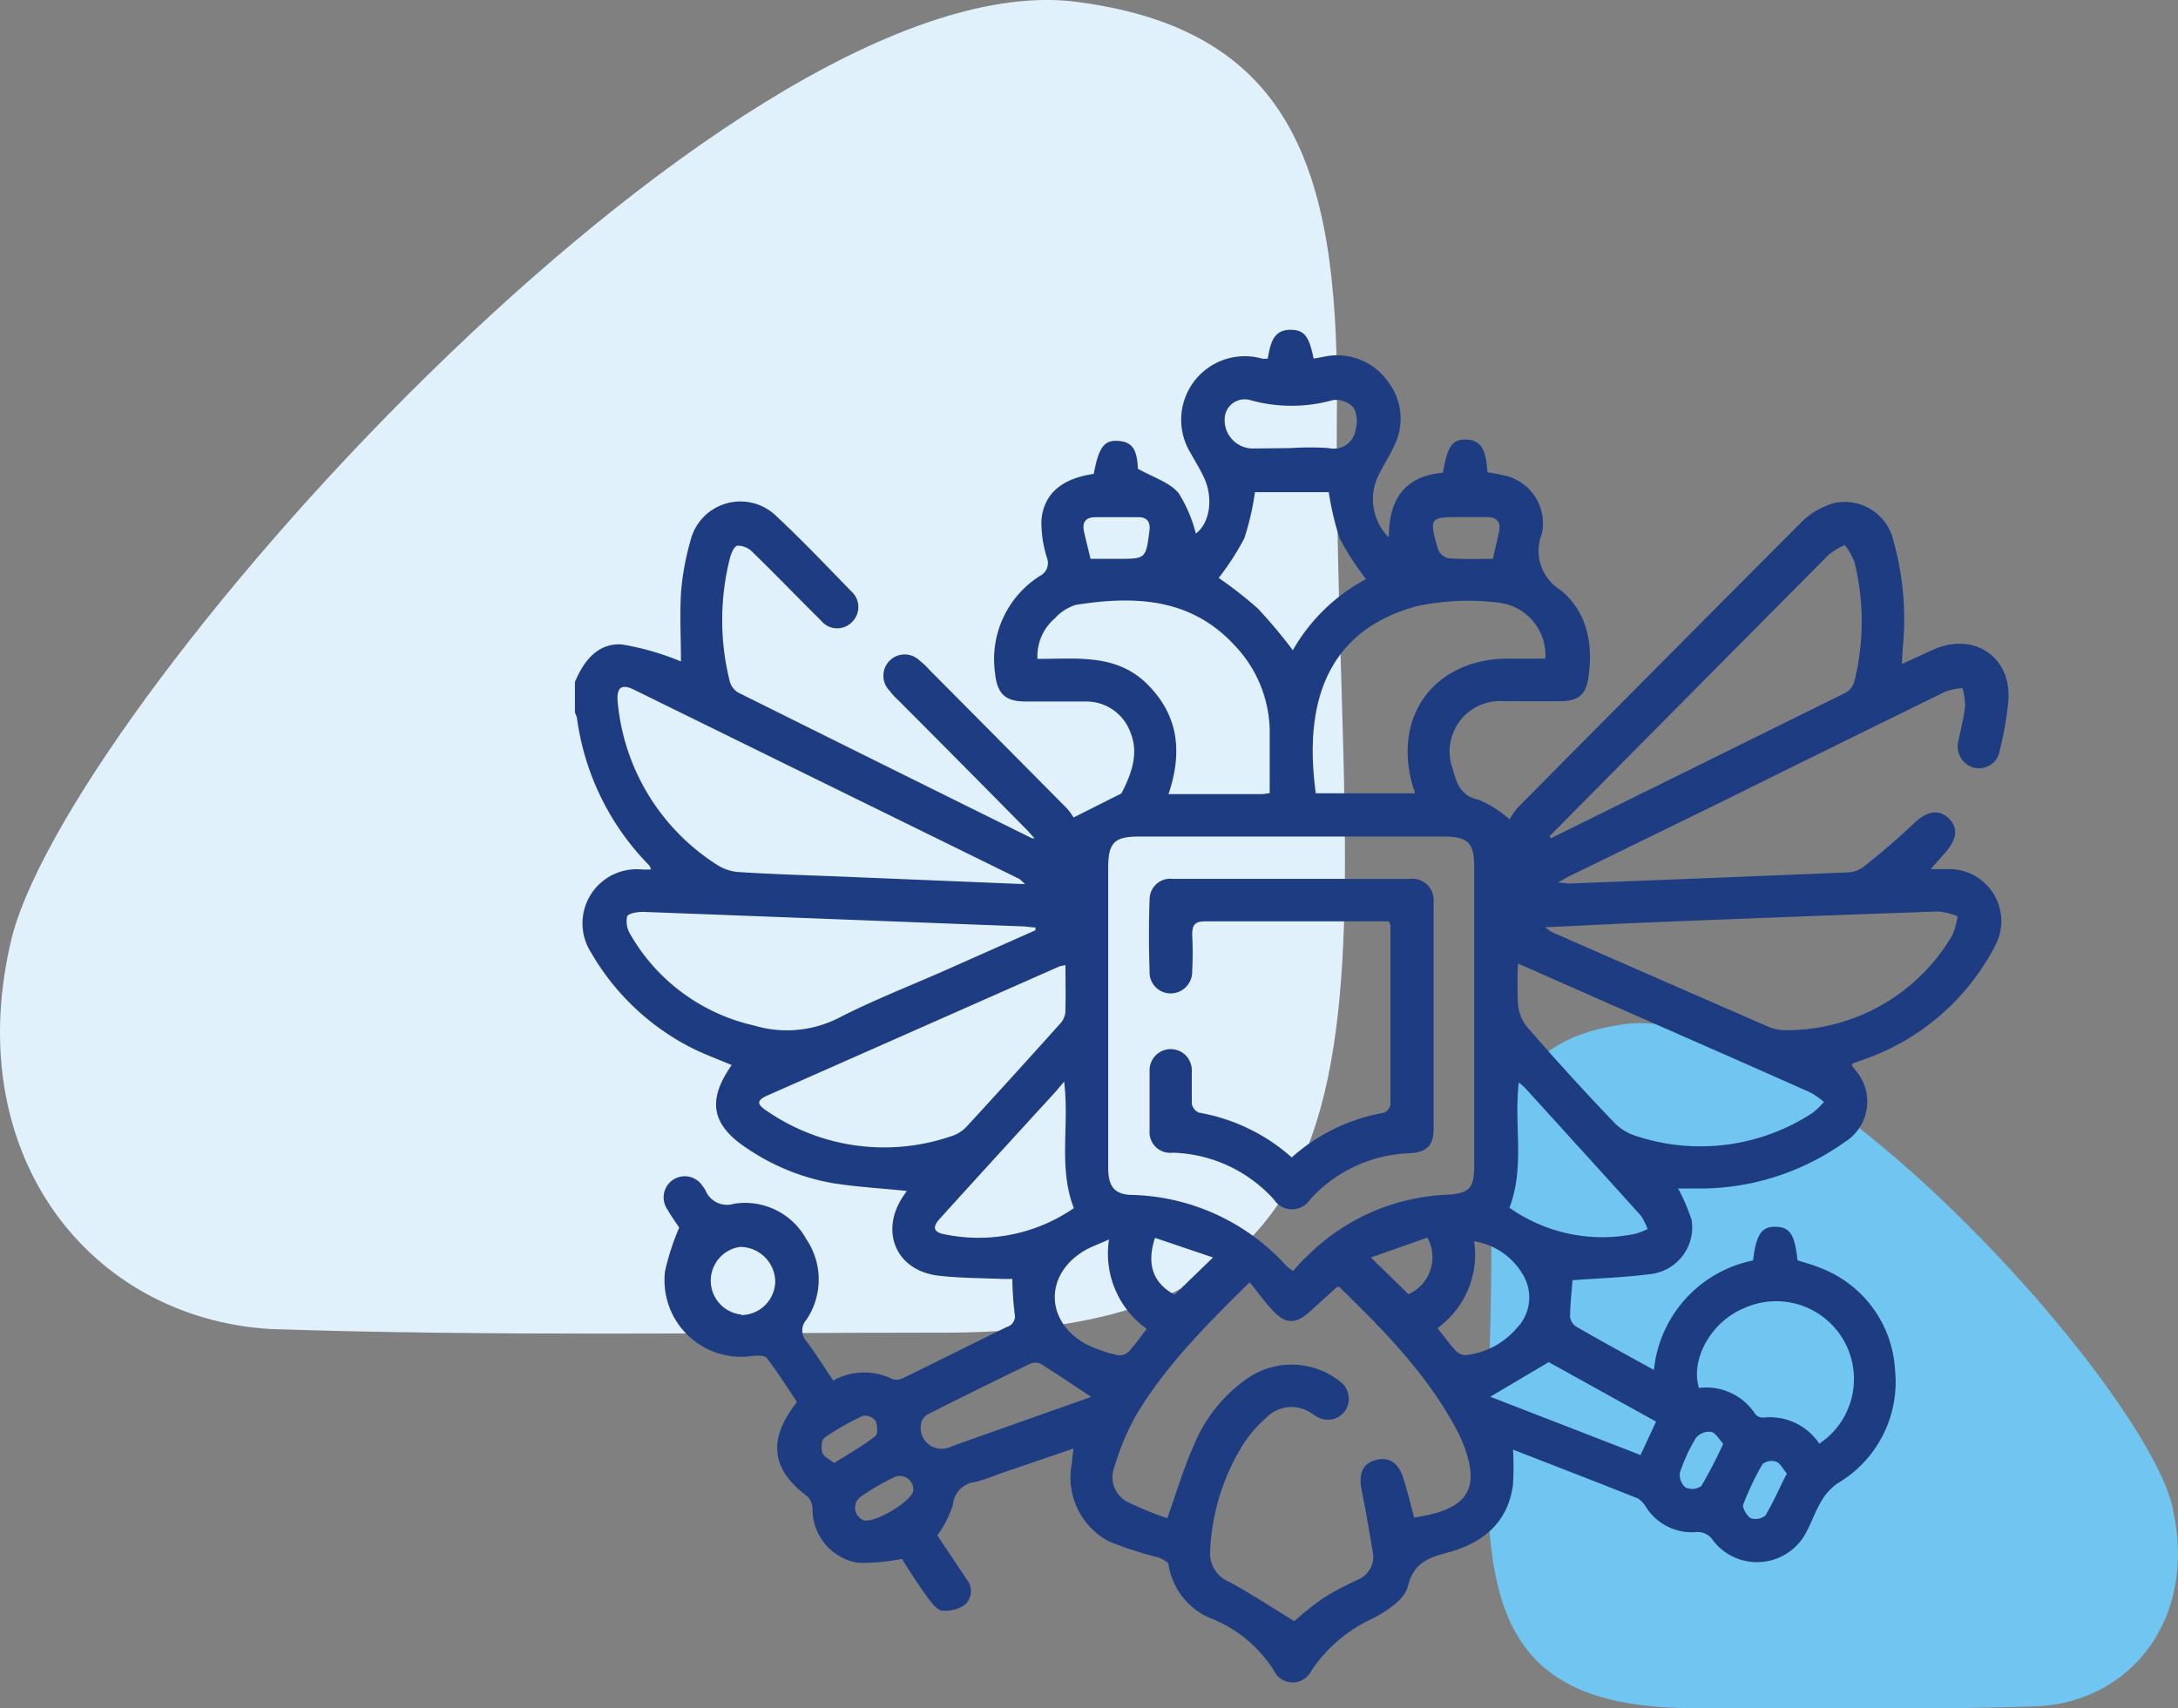 <?xml version="1.0" encoding="UTF-8"?> <svg xmlns="http://www.w3.org/2000/svg" viewBox="0 0 161.04 126.33"><rect x="0" y="0" width="161.04" height="126.33" fill="#808080" stroke="none"/> <defs> <style>.cls-3{fill:#1e3c82}</style> </defs> <g id="Слой_2" data-name="Слой 2"> <g id="Слой_1-2" data-name="Слой 1"> <path d="M.72 70C4.17 53.07 53.49-2.42 79.14.08 95.41 2 98.86 12.29 98.86 29.21c-.49 42.17 8.39 69.35-29.09 69.35-16.28 0-33.54.28-49.82-.27C6.64 97.45-2.73 85.53.72 70" style="fill-rule:evenodd;fill:#e0f1fc"></path> <path d="M160.67 111.62c-1.77-8.7-27.1-37.19-40.28-35.91-8.36 1-10.13 6.27-10.13 15 .25 21.66-4.31 35.62 14.95 35.62 8.36 0 17.22.15 25.58-.14 6.84-.43 11.65-6.55 9.88-14.53" style="fill:#70c6f0;fill-rule:evenodd"></path> <path class="cls-3" d="M42.51 50.44c.65-1.57 1.7-2.89 3.46-2.78a19.76 19.76 0 0 1 4.38 1.26c0-1.62-.09-3.34 0-5.05a19.5 19.5 0 0 1 .7-3.87 3.8 3.8 0 0 1 6.33-1.85c1.92 1.79 3.72 3.69 5.55 5.57A1.55 1.55 0 0 1 63 46a1.53 1.53 0 0 1-2.3-.11c-1.69-1.67-3.34-3.39-5.05-5.05a1.51 1.51 0 0 0-1.11-.48c-.25 0-.5.6-.59 1a18.64 18.64 0 0 0 0 9 1.41 1.41 0 0 0 .61.85Q65.41 56.61 76.31 62h.18c-.25-.27-.45-.52-.68-.74q-4.69-4.76-9.4-9.48a4.57 4.57 0 0 1-.63-.69A1.55 1.55 0 0 1 68 48.86a5.58 5.58 0 0 1 .75.71q5.07 5.1 10.13 10.21a4.39 4.39 0 0 1 .5.68l3.24-1.63c.12-.06.28-.11.33-.21.72-1.42 1.27-2.9.63-4.46a3.47 3.47 0 0 0-3.29-2.28h-4.45c-1.45 0-2.1-.51-2.26-2.06a7.29 7.29 0 0 1 3.3-7.22 1.06 1.06 0 0 0 .53-1.34A8.92 8.92 0 0 1 77 38.5c.16-2 1.54-3.12 3.87-3.45.38-2 .77-2.52 1.83-2.44s1.37.68 1.44 2.06c1.12.63 2.33 1 3 1.79a10.32 10.32 0 0 1 1.28 3c1-.73 1.34-2.57.59-4.17-.29-.62-.66-1.21-1-1.82a4.7 4.7 0 0 1 5.33-6.94h.39c.21-1.06.36-2.26 1.9-2.13.85.07 1.18.56 1.5 2.12l.78-.14a4.58 4.58 0 0 1 4.67 1.78 4.49 4.49 0 0 1 .47 4.88c-.33.72-.76 1.39-1.12 2.1a4 4 0 0 0 .76 4.61c0-2.82 1.16-4.53 4-4.79.34-2 .7-2.48 1.73-2.45s1.46.67 1.56 2.42c.35.06.71.11 1.07.2a3.62 3.62 0 0 1 2.95 4.36 3.39 3.39 0 0 0 1.33 4.11c2 1.57 2.49 4 2.12 6.48-.19 1.32-.74 1.77-2.1 1.78s-2.76 0-4.14 0a3.73 3.73 0 0 0-3.8 5c.28 1 .55 2 1.9 2.28a8.22 8.22 0 0 1 2.3 1.45 7 7 0 0 1 .64-.89q10.41-10.51 20.86-21a5.6 5.6 0 0 1 2.5-1.49A3.68 3.68 0 0 1 140 40a21.45 21.45 0 0 1 .73 7.48c-.05.47-.06.95-.11 1.63l2.19-1c3.08-1.47 6 .45 5.68 3.84a25.39 25.39 0 0 1-.63 3.55 1.55 1.55 0 0 1-1.93 1.27 1.62 1.62 0 0 1-1.12-2c.17-.84.39-1.68.49-2.53a4.91 4.91 0 0 0-.2-1.35 5.05 5.05 0 0 0-1.24.25q-8.26 4.05-16.5 8.13L116 64.82l-.83.46c.45 0 .7.07 1 .06 6.82-.27 13.64-.53 20.47-.82a2.06 2.06 0 0 0 1.13-.4c1.28-1 2.55-2.09 3.75-3.23.91-.86 1.78-1.08 2.52-.41s.69 1.5-.11 2.46c-.35.41-.71.81-1.18 1.34H144a3.85 3.85 0 0 1 3.49 5.72 17.33 17.33 0 0 1-9.72 8.37l-.78.28-.08.14a3.76 3.76 0 0 1 .28.36 3.52 3.52 0 0 1-.8 5.32 18.44 18.44 0 0 1-10.86 3.43h-1.45a14.07 14.07 0 0 1 1 2.34 3.48 3.48 0 0 1-3.15 4c-1.87.24-3.77.3-5.66.44-.06.81-.17 1.75-.18 2.69a1 1 0 0 0 .48.76c1.85 1.07 3.73 2.09 5.72 3.19a9.2 9.2 0 0 1 7.33-8.1c.23-1.93.63-2.52 1.69-2.49s1.39.6 1.6 2.48c.54.18 1.12.32 1.65.55a8.59 8.59 0 0 1 5.56 7.58 8.69 8.69 0 0 1-4.28 8.38 4.16 4.16 0 0 0-1.18 1.32c-.42.7-.69 1.5-1.08 2.23a4.1 4.1 0 0 1-6.91.67 1.35 1.35 0 0 0-1.27-.63 4 4 0 0 1-3.7-1.86 1.74 1.74 0 0 0-.62-.64c-3.07-1.22-6.15-2.41-9.21-3.6a22.3 22.3 0 0 1 0 2.59c-.35 2.69-2.09 4.22-4.54 4.94-1.49.43-2.75.65-3.23 2.57-.24 1-1.59 1.86-2.64 2.41a10.84 10.84 0 0 0-4.49 3.83 1.54 1.54 0 0 1-2.78 0 9.67 9.67 0 0 0-4.51-3.8 5.14 5.14 0 0 1-3.27-4c0-.23-.48-.46-.78-.57A26.52 26.52 0 0 1 82 114a5.35 5.35 0 0 1-2.73-5.87c0-.29.06-.59.11-1L73.9 109a15.86 15.86 0 0 1-1.76.6 1.84 1.84 0 0 0-1.68 1.7 8.27 8.27 0 0 1-1.15 2.25c.64 1 1.41 2.09 2.15 3.24a1.36 1.36 0 0 1-.11 1.89 2.51 2.51 0 0 1-1.66.44c-.35 0-.72-.49-1-.83-.74-1-1.44-2.1-2-3a15 15 0 0 1-3.24.29 4 4 0 0 1-3.37-3.89 1.4 1.4 0 0 0-.36-1c-2.69-2-3-4.2-.79-7-.72-1.08-1.43-2.21-2.24-3.26-.17-.21-.74-.18-1.11-.14a5.66 5.66 0 0 1-6.41-6.26 18.28 18.28 0 0 1 1.05-3.24c-.19-.29-.57-.81-.89-1.37a1.56 1.56 0 1 1 2.6-1.73 2.54 2.54 0 0 1 .23.34 1.72 1.72 0 0 0 2.1 1 5.16 5.16 0 0 1 5.35 2.6 5.33 5.33 0 0 1 0 6 1.16 1.16 0 0 0 0 1.54c.7.93 1.32 1.93 2 2.93A4.71 4.71 0 0 1 66 102a1.11 1.11 0 0 0 .84-.11c2.54-1.24 5.06-2.51 7.6-3.75a.82.82 0 0 0 .58-1 25 25 0 0 1-.17-2.55h-.67c-1.58-.07-3.17-.06-4.74-.24C66.21 94 65 91 66.85 88.37l.2-.29c-1.84-.19-3.65-.29-5.43-.57A16.22 16.22 0 0 1 55.34 85c-2.73-1.76-3.1-3.57-1.24-6.23-.91-.39-1.84-.73-2.72-1.15a18 18 0 0 1-7.67-7.16 4 4 0 0 1 3.67-6.16 6.24 6.24 0 0 0 .76 0A1.15 1.15 0 0 0 48 64a19.15 19.15 0 0 1-5.34-10.9 1.5 1.5 0 0 0-.15-.38zM95.61 94c.36-.4.64-.75 1-1.06A15.54 15.54 0 0 1 107 88.36c1.65-.09 2-.48 2-2.15V64.08c0-1.75-.48-2.21-2.22-2.21H84.2c-1.8 0-2.25.45-2.26 2.27V86.37c0 1.34.44 1.92 1.59 2a15.93 15.93 0 0 1 11.61 5.28 4.91 4.91 0 0 0 .47.35zm.08 25.91a22.32 22.32 0 0 1 2.07-1.66c.83-.55 1.75-1 2.63-1.42a1.82 1.82 0 0 0 1.12-2c-.26-1.52-.5-3-.82-4.56-.25-1.19 0-2 1-2.28s1.71.18 2.07 1.33c.3.95.53 1.91.81 2.93.64-.14 1.22-.22 1.77-.4 2.09-.67 2.76-1.83 2.22-3.93a9.82 9.82 0 0 0-.82-2.11c-2.19-4.15-5.43-7.43-8.72-10.64-.14 0-.22.06-.26.1L96.85 97c-1 .92-1.75.95-2.67 0-.64-.67-1.18-1.43-1.78-2.17-3.29 3.24-6.23 6.21-8.39 9.82a18.84 18.84 0 0 0-1.62 3.87 2.06 2.06 0 0 0 .92 2.53 23.82 23.82 0 0 0 3 1.23c.71-2 1.24-3.79 2-5.48a11.13 11.13 0 0 1 3.84-4.8 5.76 5.76 0 0 1 6.93.17 1.59 1.59 0 0 1 .41 2.12 1.56 1.56 0 0 1-2.09.5c-.12-.06-.23-.14-.35-.21a2.59 2.59 0 0 0-3.42.27 9.21 9.21 0 0 0-1.69 1.94 16.16 16.16 0 0 0-2.46 7.89 2.27 2.27 0 0 0 1.43 2.32c1.58.86 3.09 1.86 4.78 2.89zM75.8 65.39c-.28-.25-.34-.33-.42-.38L46.86 51c-.93-.46-1.31-.13-1.18 1a16 16 0 0 0 7.4 12 3.42 3.42 0 0 0 1.63.5c2.33.15 4.68.22 7 .31zm.76 3.41v-.21c-.32 0-.65-.07-1-.08l-4.24-.16q-11.89-.46-23.79-.91c-.4 0-1.08.11-1.16.34a1.79 1.79 0 0 0 .23 1.31 14.12 14.12 0 0 0 9.14 6.75 8.45 8.45 0 0 0 6.26-.55c2.57-1.32 5.27-2.37 7.92-3.54zm37.68-.22a5.88 5.88 0 0 0 .52.36q8 3.51 16 7a3.16 3.16 0 0 0 1.29.25 14.18 14.18 0 0 0 12.29-7 5.42 5.42 0 0 0 .4-1.42 4.88 4.88 0 0 0-1.41-.36q-11.41.4-22.84.87zm-2 2.68a29.41 29.41 0 0 0 0 3 3.13 3.13 0 0 0 .62 1.63q3.14 3.63 6.47 7.11a3.75 3.75 0 0 0 1.6 1A15.13 15.13 0 0 0 134 82.32a6 6 0 0 0 .86-.82 5.53 5.53 0 0 0-.95-.68c-4.8-2.14-9.62-4.25-14.44-6.37zm-33.44.11c-.27.06-.37.07-.46.1L56.79 81c-.85.37-.87.65-.09 1.16a15.28 15.28 0 0 0 13.81 1.81 2.61 2.61 0 0 0 1-.69q3.44-3.74 6.81-7.5a1.53 1.53 0 0 0 .45-.87c.04-1.18.01-2.32.01-3.54zm35.77-9.52.11.14q10.92-5.39 21.83-10.78a1.41 1.41 0 0 0 .61-.85 18.4 18.4 0 0 0 0-8.79 5.27 5.27 0 0 0-.71-1.26 5.33 5.33 0 0 0-1.18.7q-10 10.07-20 20.17zm-.31-13.14a3.91 3.91 0 0 0-3.56-4.15 18.15 18.15 0 0 0-5.94.27c-7.11 1.93-8.3 7.83-7.47 13.84h7.32c0-.2-.09-.33-.13-.46-1.56-5.23 1.57-9.47 7-9.5zm-20.38 9.95V53.9a9.34 9.34 0 0 0-2.65-6.23c-3.23-3.47-7.38-3.61-11.67-2.94a3.42 3.42 0 0 0-1.56 1 3.68 3.68 0 0 0-1.29 3c3 0 5.89-.39 8.17 1.92s2.55 5 1.52 8.08h6.91c.16 0 .32-.04.57-.07zm40.64 48.11a5.75 5.75 0 0 0-5.61-10c-2.39 1-3.94 3.77-3.29 5.88a4.31 4.31 0 0 1 4.16 1.93.73.73 0 0 0 .59.26 4.41 4.41 0 0 1 4.15 1.93zM95.59 48.09a13.58 13.58 0 0 1 5.41-5.26 21.29 21.29 0 0 1-1.94-3 20.5 20.5 0 0 1-.81-3.43h-5.46a19.57 19.57 0 0 1-.79 3.42 19.44 19.44 0 0 1-1.89 2.92A30.5 30.5 0 0 1 93 45a36.79 36.79 0 0 1 2.59 3.09zm16 41.22a11.92 11.92 0 0 0 9.32 1.94 5.67 5.67 0 0 0 .91-.35 4.29 4.29 0 0 0-.5-1c-2.83-3.14-5.68-6.27-8.52-9.4a6.47 6.47 0 0 0-.5-.45c-.38 3.15.47 6.22-.69 9.26zM78.68 80c-.37.43-.58.69-.81.94Q74 85.16 70.15 89.4c-.25.29-.51.56-.76.85-.39.46-.38.83.28 1a12.41 12.41 0 0 0 9.73-1.9c-1.17-3.03-.31-6.11-.72-9.35zm2 23.31c-1.21-.8-2.45-1.64-3.72-2.44a1 1 0 0 0-.81 0c-2.54 1.23-5.07 2.47-7.58 3.75a1 1 0 0 0-.48.75 1.55 1.55 0 0 0 2.26 1.6l2.43-.86zm41.77 1.83-7.94-4.4-4.32 2.56 11.11 4.31zM82 91.67c-.71.32-1.26.51-1.76.79-3 1.74-3 5.21 0 6.92a10.45 10.45 0 0 0 2.41.85 1 1 0 0 0 .79-.25c.48-.52.89-1.11 1.35-1.7A6.83 6.83 0 0 1 82 91.67zm24.29 6.56c.49.61.89 1.17 1.35 1.67a1 1 0 0 0 .76.32 5.78 5.78 0 0 0 3.75-2 3.25 3.25 0 0 0 .57-3.74A5.11 5.11 0 0 0 109 91.8a6.73 6.73 0 0 1-2.72 6.43zM95.45 33.14a20 20 0 0 1 2.79 0 1.63 1.63 0 0 0 2-1.41 2.11 2.11 0 0 0-.17-1.6 1.79 1.79 0 0 0-1.52-.54 11.32 11.32 0 0 1-6.11 0A1.48 1.48 0 0 0 90.55 31a2.1 2.1 0 0 0 2 2.17zM54.81 97.26a2.53 2.53 0 0 0 2.51-2.5 2.6 2.6 0 0 0-2.61-2.54 2.52 2.52 0 0 0 .1 5zm25.82-55.93h2c2.1 0 2.09 0 2.36-2.08.08-.65-.17-1-.82-1H81c-.73 0-1 .38-.85 1.06s.31 1.27.48 2.02zm29.75 0c.16-.72.31-1.31.44-1.92.18-.77-.09-1.19-.93-1.17h-1.75c-2.44 0-2.5 0-1.81 2.4a1.11 1.11 0 0 0 .78.65c1.06.08 2.12.04 3.27.04zM89.69 93l-4.29-1.45c-.66 2-.1 3.38 1.45 4.2zm14.45 2.72a3 3 0 0 0 1.4-4.19L101.36 93zm23.27 11.05c-.31-.33-.56-.8-.88-.87a1.28 1.28 0 0 0-1.11.41 12.12 12.12 0 0 0-1.21 2.61 1.23 1.23 0 0 0 .43 1.1 1.21 1.21 0 0 0 1.15-.11 35.14 35.14 0 0 0 1.62-3.12zm-59.88 3.43a1 1 0 0 0-1.53-.89 17.2 17.2 0 0 0-2.31 1.35 1 1 0 0 0 .11 1.75c.74.36 3.69-1.41 3.73-2.19zm-5.85-2c1.07-.68 2.11-1.26 3.06-2 .18-.14.14-.81 0-1.11a1 1 0 0 0-.94-.38 18.94 18.94 0 0 0-2.84 1.62c-.22.15-.26.77-.16 1.09s.49.48.88.78zm70.43.77c-.28-.34-.48-.75-.79-.87a1.08 1.08 0 0 0-1 .18 21.07 21.07 0 0 0-1.43 3c-.08.24.27.82.55 1a1.17 1.17 0 0 0 1.09-.19c.57-.96 1.02-1.99 1.58-3.09z"></path> <path class="cls-3" d="M95.51 85.6a13.77 13.77 0 0 1 6.8-3.3.81.81 0 0 0 .5-.59V68.46a1.06 1.06 0 0 0-.13-.32H89.15c-.78 0-1 .22-1 1a26.81 26.81 0 0 1 0 2.69 1.6 1.6 0 0 1-1.53 1.64A1.56 1.56 0 0 1 85 71.8a77.17 77.17 0 0 1 0-5.27A1.53 1.53 0 0 1 86.73 65h17.49a1.58 1.58 0 0 1 1.78 1.68v16.87c0 1.17-.56 1.68-1.75 1.74a10.41 10.41 0 0 0-7.39 3.43 1.59 1.59 0 0 1-2.66 0 10.47 10.47 0 0 0-7.48-3.47A1.53 1.53 0 0 1 85 83.6v-4.45a1.56 1.56 0 1 1 3.12 0v2.48a.9.9 0 0 0 .53.66 13.88 13.88 0 0 1 6.86 3.31z"></path> </g> </g> </svg> 